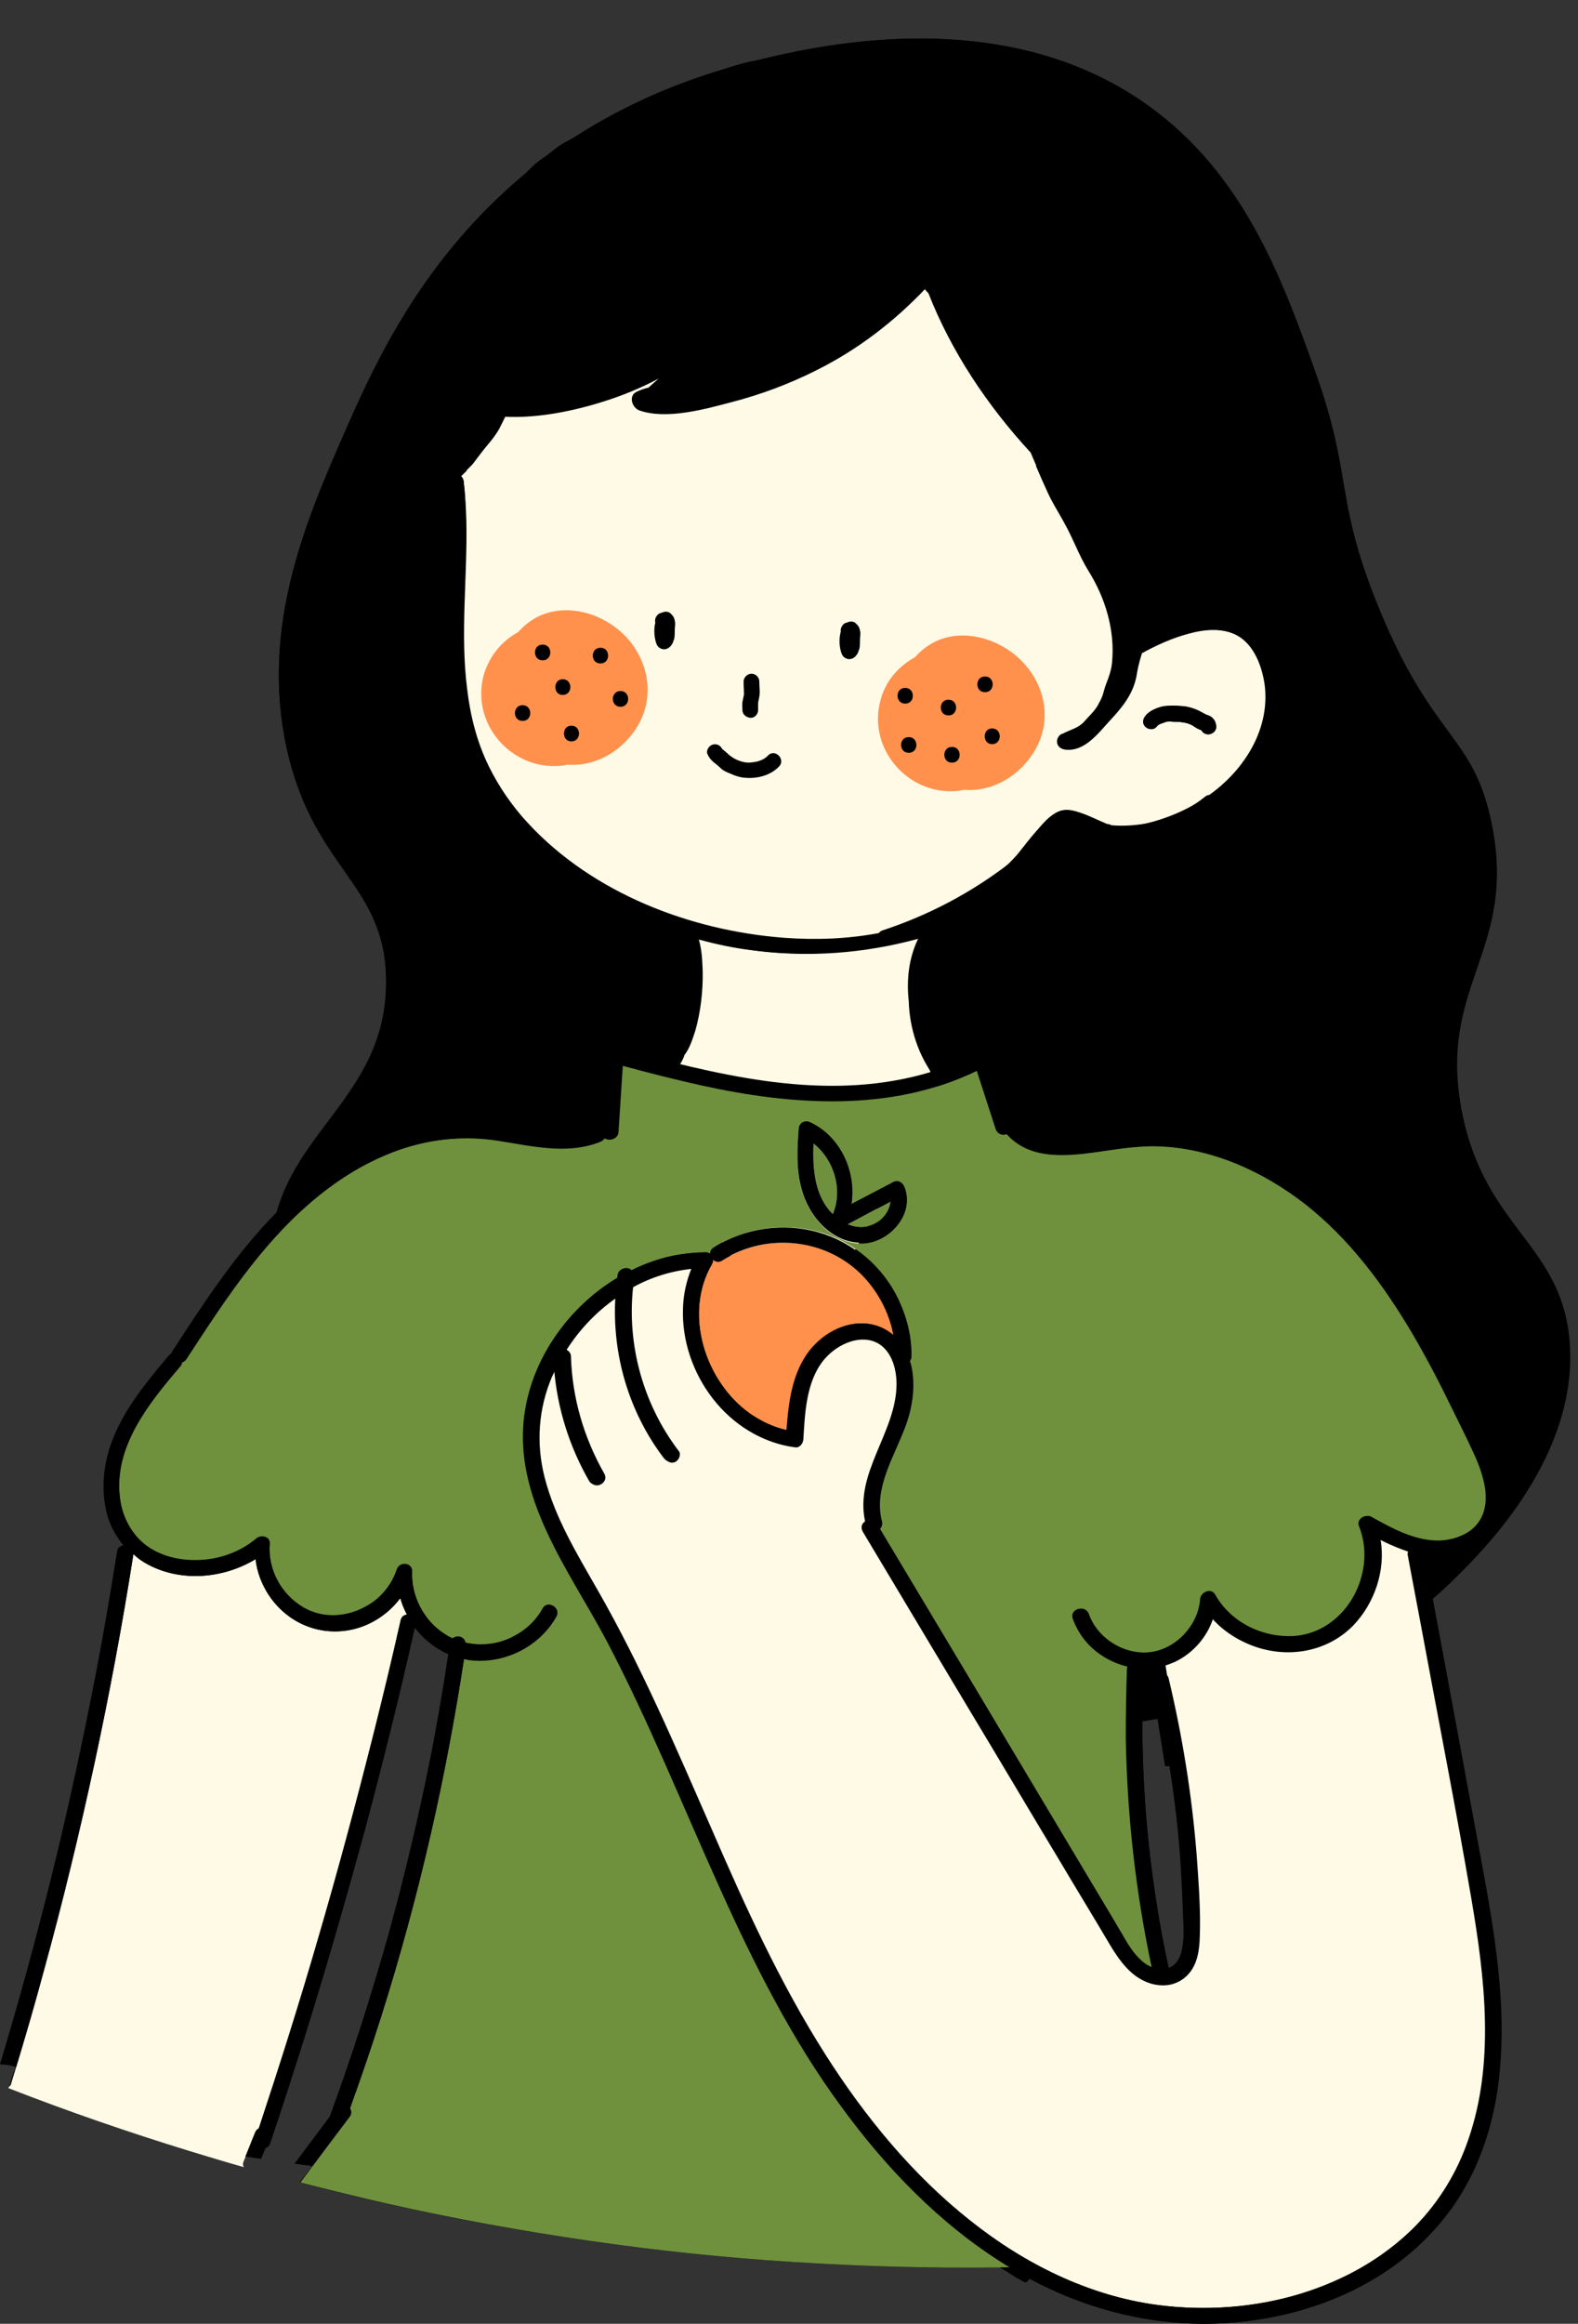 <?xml version="1.0" encoding="UTF-8" standalone="no"?><svg xmlns="http://www.w3.org/2000/svg" xmlns:xlink="http://www.w3.org/1999/xlink" fill="#000000" height="590.5" preserveAspectRatio="xMidYMid meet" version="1" viewBox="0.1 -9.8 401.3 590.5" width="401.3" zoomAndPan="magnify"><rect x="0.1" y="-9.8" width="401.3" height="590.5" fill="#333333" stroke="none"/><g><g id="change1_1"><path d="M301.5,196.1c0.2-0.1,0.3-0.2,0.5-0.2c0,0,0.1,0,0.1-0.1C301.9,195.9,301.7,196,301.5,196.1z M292.4,413.9 c-0.5,0-1,0-1.5,0v0c-0.2,4.5-0.3,9-0.3,13.6c1.3-0.2,2.6-0.4,3.9-0.6C293.8,422.6,293.1,418.3,292.4,413.9z M291,172.8 c-0.2,0.4-0.2,0.9-0.1,1.3C290.8,173.7,290.8,173.2,291,172.8z M231.6,244.7L231.6,244.7c0,0.2,0,0.3,0,0.5 C231.6,245,231.6,244.9,231.6,244.7z M178.2,245.9c0,0.3-0.1,0.6-0.1,0.8c0.1-0.4,0.1-0.8,0.2-1.2 C178.3,245.7,178.3,245.8,178.2,245.9z M301.5,196.1c0.2-0.1,0.3-0.2,0.5-0.2c0,0,0.1,0,0.1-0.1C301.9,195.9,301.7,196,301.5,196.1 z M290.9,414L290.9,414c-0.2,4.5-0.3,9.1-0.3,13.6c1.3-0.2,2.6-0.4,3.9-0.6c-0.7-4.3-1.4-8.7-2.1-13C291.9,414,291.4,414,290.9,414 z M291,172.8c-0.2,0.4-0.2,0.9-0.1,1.3C290.8,173.7,290.8,173.2,291,172.8z M231.6,244.7c0,0.2,0,0.3,0.1,0.5 C231.6,245,231.6,244.9,231.6,244.7L231.6,244.7z M178.1,246.8c0.1-0.4,0.1-0.8,0.2-1.2c0,0.1,0,0.2-0.1,0.4 C178.2,246.2,178.2,246.5,178.1,246.8z M301.5,196.1c0.2-0.1,0.3-0.2,0.5-0.2c0,0,0.1,0,0.1-0.1C301.9,195.9,301.7,196,301.5,196.1 z M292.4,413.9c-0.5,0-1,0-1.5,0v0c-0.2,4.5-0.3,9-0.3,13.6c1.3-0.2,2.6-0.4,3.9-0.6C293.8,422.6,293.1,418.3,292.4,413.9z M292.4,413.9c-0.5,0-1,0-1.5,0v0c-0.2,4.5-0.3,9-0.3,13.6c1.3-0.2,2.6-0.4,3.9-0.6C293.8,422.6,293.1,418.3,292.4,413.9z M291,172.8c-0.2,0.4-0.2,0.9-0.1,1.3C290.8,173.7,290.8,173.2,291,172.8z M301.5,196.1c0.2-0.1,0.3-0.2,0.5-0.2c0,0,0.1,0,0.1-0.1 C301.9,195.9,301.7,196,301.5,196.1z M291,172.8c-0.2,0.4-0.2,0.9-0.1,1.3C290.8,173.7,290.8,173.2,291,172.8z M231.6,244.7 L231.6,244.7c0,0.2,0,0.3,0,0.5C231.6,245,231.6,244.9,231.6,244.7z M186.4,7.1c1.4-0.4,2.8-0.8,4.3-1.1 C189.2,6.3,187.8,6.7,186.4,7.1z M178.2,245.9c0,0.3-0.1,0.6-0.1,0.8c0.1-0.4,0.1-0.8,0.2-1.2C178.3,245.7,178.3,245.8,178.2,245.9 z M141.8,27.8c-1.1,0.8-2.1,1.8-3.3,2.5c-1.4,0.9-2.7,2-3.8,3.2c3.5-2.8,7.3-5.6,11.3-8.3C144.6,26,143.1,26.8,141.8,27.8z M291,172.8c-0.2,0.4-0.2,0.9-0.1,1.3C290.8,173.7,290.8,173.2,291,172.8z M301.5,196.1c0.2-0.1,0.3-0.2,0.5-0.2c0,0,0.1,0,0.1-0.1 C301.9,195.9,301.7,196,301.5,196.1z M291,172.8c-0.2,0.4-0.2,0.9-0.1,1.3C290.8,173.7,290.8,173.2,291,172.8z M301.5,196.1 c0.2-0.1,0.3-0.2,0.5-0.2c0,0,0.1,0,0.1-0.1C301.9,195.9,301.7,196,301.5,196.1z M292.4,413.9c-0.5,0-1,0-1.5,0v0 c-0.2,4.5-0.3,9-0.3,13.6c1.3-0.2,2.6-0.4,3.9-0.6C293.8,422.6,293.1,418.3,292.4,413.9z M291,172.8c-0.2,0.4-0.2,0.9-0.1,1.3 C290.8,173.7,290.8,173.2,291,172.8z M231.6,244.7L231.6,244.7c0,0.2,0,0.3,0,0.5C231.6,245,231.6,244.9,231.6,244.7z M146,25.2 c5.6-3.1,11.1-6.3,16.8-9.2c5.9-3,12.2-5,18.5-7.1c1.7-0.6,3.3-1.2,5-1.7C165.3,13,151,22,146,25.2z M178.2,245.9 c0,0.3-0.1,0.6-0.1,0.8c0.1-0.4,0.1-0.8,0.2-1.2C178.3,245.7,178.3,245.8,178.2,245.9z M364.4,396.5c1.9-1.7,3.8-3.4,5.6-5.2 c7.5-7.4,31.3-31.1,29.2-59.9c-1.8-25.1-21.5-28.8-27.4-58.6c-6.4-32.4,14.2-40.8,7.5-73.6c-4.7-22.6-15-20.9-29-55.4 c-11-27.1-6.3-32.4-15.6-58.6c-8.3-23.2-18-50.7-43-68.4C254.4-9.8,206,2.2,190.7,6c-1.5,0.4-2.9,0.7-4.3,1.1c0,0-0.1,0-0.1,0 c-1.7,0.5-3.3,1.1-5,1.7C175,11,168.7,13,162.8,16c-5.7,2.9-11.2,6.1-16.8,9.2c-4,2.6-7.8,5.4-11.3,8.3C108,55.2,95.8,82,88.6,98.2 C78.2,121.9,66.2,149,73,180.3c6.8,31.1,25.2,34.3,25.3,59.3c0.1,27.2-21.7,36.7-27.8,58.6c-10.4,10.5-18.6,23.1-26.6,35.4 c-0.1,0.2-0.2,0.4-0.3,0.6c-0.2,0.1-0.5,0.3-0.7,0.6c-5.3,6.3-10.6,12.7-13.8,20.3c-2.6,6.2-3.5,13.2-1.8,19.8c0.8,3,2.3,5.7,4.2,8 c-0.8,0.1-1.5,0.6-1.6,1.4c-1.6,10-3.3,20.1-5.2,30c-3.4,17.7-7.2,35.3-11.5,52.7c-4,16-8.3,31.9-13.1,47.7c1.4,0,2.7,0.2,4,0.7 C3.5,517,3,518.5,2.6,520c-0.1,0.3-0.2,0.5-0.4,0.7c15.1,5.9,30.5,11.2,46,16c4.6,1.4,9.2,2.8,13.8,4.1c-0.2-0.4-0.3-0.9-0.1-1.3 c1-2.4,1.9-4.9,2.9-7.3c-0.8,2-1.6,3.9-2.4,5.9c1.3,0.2,2.7,0.4,4,0.6l1.1-2.7c0.5-0.2,1-0.6,1.2-1.2c3.2-9.5,6.3-19.1,9.3-28.7 c5.3-17,10.2-34.1,14.9-51.3c4.5-16.9,8.8-34,12.6-51.1c2.3,3,5.2,5.3,8.6,6.8c-1.2,8.1-2.6,16.1-4.1,24.1 c-3.1,15.8-6.8,31.5-11.1,47.1c-4.4,15.6-9.3,31-14.9,46.2c0,0,0,0,0,0.1c-3,4-6,8-9,12c1.5,0.2,3,0.4,4.5,0.6 c-1.1,1.4-2.1,2.8-3.2,4.2c7.4,1.9,14.8,3.7,22.2,5.4c16.9,3.8,34,6.9,51.2,9.4c17.2,2.5,34.4,4.3,51.8,5.4 c17.3,1.1,34.7,1.6,52,1.4c0.3,0,0.6,0,0.9,0c1.4,0.8,2.8,1.7,4.2,2.6c0.8,0.4,1.5,0.8,2.2,1.2c0.5-0.2,0.8-0.5,1-1 c13.6,7.3,28.5,11.4,44.1,11.5c16.5,0,33.3-4.3,47-13.6c6.8-4.6,12.7-10.4,17.3-17.2c5.6-8.3,8.9-17.9,10.4-27.7 c3.4-21.4-0.9-43.1-4.8-64.1C372.1,437.5,368.3,417,364.4,396.5z M178.1,246.8c0-0.3,0.1-0.6,0.1-0.8c0-0.1,0-0.2,0.1-0.4 C178.3,246,178.2,246.4,178.1,246.8z M231.6,244.7L231.6,244.7c0,0.2,0,0.3,0.1,0.5C231.6,245,231.6,244.9,231.6,244.7z M291,172.8 c-0.2,0.4-0.2,0.9-0.1,1.3C290.7,173.7,290.8,173.2,291,172.8z M300.9,484.5c-0.3,2.2-1.1,4.8-3.4,5.7c0,0-0.1,0-0.2,0.1 c-1.1-5.3-2.2-10.7-3-16c-2.5-15.4-3.7-31-3.7-46.7c0-4.5,0.1-9,0.3-13.6v0c0.5,0,1,0,1.5,0c0.7,4.3,1.4,8.7,2.1,13 c0.6,4,1.3,8,1.9,12c0.4,0,0.7,0,1.1,0c1.4,8.6,2.4,17.3,2.9,26c0.2,3.6,0.4,7.1,0.5,10.7C301,478.5,301.3,481.6,300.9,484.5z M302,195.8c-0.2,0.1-0.3,0.2-0.5,0.2C301.7,196,301.9,195.9,302,195.8C302,195.8,302,195.8,302,195.8z" fill="inherit"/></g><g id="change1_2"><path d="M119.9,383.5c-14.4-11.3-54.5-42.6-50.8-78.2c2.9-27.3,29.3-35.8,29.2-65.8c-0.1-25-18.5-28.2-25.3-59.3 c-6.8-31.2,5.1-58.3,15.6-82.1C96.7,79.8,111.3,48,146,25.2c5.3-3.5,21.3-13.4,44.7-19.2C206,2.2,254.4-9.8,291.8,16.8 c25,17.7,34.7,45.2,43,68.4c9.3,26.2,4.7,31.5,15.6,58.6c14,34.6,24.3,32.8,29,55.4c6.8,32.7-13.9,41.2-7.5,73.6 c5.9,29.8,25.5,33.5,27.4,58.6c2.1,28.9-21.7,52.5-29.2,59.9C313.8,447.1,192.2,440,119.9,383.5z" fill="inherit"/></g><g id="change2_1"><path d="M167.8,266c0.1-0.1,0.1-0.2,0.2-0.3c0,0,0,0,0,0c0.2-0.2,0.4-0.4,0.6-0.6c0.4-0.4,0.7-0.7,1.1-1 c0.8-0.7,1.6-1.4,2.4-2.2c0.8-0.9,1.4-1.9,1.9-3.1c0-0.1,0.1-0.2,0.1-0.3c0,0,0,0,0-0.1c1.4-1.8,2.1-4.1,2.8-6.2 c1.4-4.9,2-10.2,1.9-15.3c-0.1-2.5-0.2-5.4-1-8c4.2,1.2,8.8,2.2,13.8,2.8c17.3,2.3,32.1-0.2,42.6-3.1c-6.3,12.4-0.6,27.4,4.8,39.2 c0.4,0.8,1.4,1.1,2.2,0.9c-0.7,1.1-1.7,2.1-2.5,3.1c-2.4,3.2-5.2,6.4-6.9,10c-0.8,1.7-1.4,3.4-2.3,5.1c-0.9,1.7-2,3.2-3,4.8 c-4.3,6.8-7.6,14.2-11.7,21c-4.5,7.4-8.7,14.9-12.9,22.5c-4.1-7.1-8.4-14.2-12.8-21.1c-2.3-3.6-4.7-7.1-7-10.7 c-3.6-5.8-7-11.8-9.9-17.9c-1-2-1.9-4-2.7-6c-0.4-0.9-0.7-1.8-1.3-2.6c-1.4-2.3-2.3-4.9-2.4-7.6c0-0.9,0-1.7,0.2-2.5 C166.5,267.1,167.4,266.7,167.8,266z M118,112.4c-0.1-0.5-0.3-0.9-0.6-1.2c0.5-0.5,1-1,1.4-1.4c-0.8-6.2-0.2-12.3,2.1-18.3 c0.6-1.6,1.7-2.7,2.9-3.3c0.2-0.9,0.5-1.8,0.8-2.7c0.8-2.3,2.9-3.6,5-3.8c0-1.1-0.1-2.1-0.1-3.2c0-4.7,3.4-7.9,7.3-8.8 c2.3-2.3,5.8-3.1,8.9-2.1c0.8-0.7,1.6-1.2,2.5-1.6c4.6-1.8,8.6,0,11.5,3.8c0.1,0.1,0.2,0.3,0.3,0.4c0.2-1.5,0.4-3.1,0.7-4.6 c0.1-0.5,0.2-1,0.4-1.4c0-1.6,0.1-3.1,0.2-4.7c0.8-9.7,11.7-12,17.3-4.7c1.4,1.9,2.8,3.8,4.1,5.7c1.5,0.8,2.7,1.9,3.4,3.4 c0.8,1.8,1.6,3.5,2.4,5.3c0-1.3-0.1-2.6-0.1-3.9c0-7,6.8-10.4,12.4-8.7c0.9-1.9,2.4-3.4,4.6-4.3c1.3-0.5,2.8-0.8,4.3-0.7 c2.6-6.5,12-9.1,16.5-1.6c0.2,0.3,0.4,0.7,0.6,1.1c1.6-3.3,5.3-5,8.8-4.4c0.1-0.3,0.1-0.7,0.1-1c1.2-7.4,13.5-9.1,16.6-2.2 c6.2,14.1,10.2,28.7,11.4,44.1c0.6,7,0.5,14.1-0.1,21.1c0.5,1.2,1.1,2.5,1.6,3.7c0.9,2,1.8,4.1,2.9,6c1,1.8,2.1,3.6,3.1,5.5 c2,3.7,3.4,7.6,5.6,11.2c4.4,7,6.9,15.2,6.1,23.5c-0.2,2-0.8,3.6-1.5,5.4c-0.4,1-0.6,2-0.9,2.9c-0.3,0.9-0.8,1.7-1.2,2.5 c-0.9,1.6-2.4,2.9-3.6,4.3c-1.3,1.4-3.2,1.9-4.9,2.7c-0.1,0.1-0.2,0.1-0.3,0.2c-0.9,0.1-1.6,1.1-1.6,2c0,1.2,0.9,1.9,2,2 c4.7,0.5,8.1-3.9,10.9-7c3.2-3.4,6.2-7,7.1-11.6c0.2-1.1,0.4-2.3,0.7-3.4c0.2-0.8,0.5-1.7,0.7-2.5c3.8-2.1,7.8-3.9,12-5 c4-1.1,8.6-1.5,12.3,0.5c4.4,2.4,6.4,7.8,7.1,12.5c0.8,6-0.7,11.9-3.8,17.1c-6.2,10.4-17.7,16.9-29.5,18.9c-2.2,0.4-3.7,0.5-5.6,0 c0,0,0,0,0,0c-0.4-0.3-0.9-0.4-1.3-0.4c-2.2-0.9-4.4-1.9-6.7-2.8c-2-0.7-4.1-1.3-6.1-0.2c-1.9,1-3.4,2.8-4.8,4.4 c-1.7,1.9-3.3,4-4.9,6c-1.6,1.9-3.4,3.6-5.3,5.2c-0.5,0.4-1,0.8-1.4,1.2c-0.2,0.1-0.3,0.1-0.5,0.2c-0.4,0.2-0.7,0.5-0.9,0.9 c-4.6,3.6-9.4,6.8-14.8,9c-11.6,4.9-24.5,6-36.9,5.1c-23.8-1.8-48.6-11.3-65.1-29.1c-4-4.3-7.5-9.2-10-14.5 c-3-6.1-4.6-12.9-5.5-19.6c-1.8-14.2,0.1-28.5-0.2-42.7C118.6,119.2,118.4,115.8,118,112.4z M291.4,174.9c0.7,0.7,2.1,0.8,2.8,0 c0.4-0.5,0.5-0.5,1.1-0.8c0,0,0,0,0.1,0c0,0,0,0,0,0c0.1-0.1,0.3-0.1,0.5-0.2c0.3-0.1,0.5-0.2,0.8-0.3c0.5-0.1,1.2-0.1,1.8,0 c0.7,0,1.4,0,2,0.1c1,0.1,2.2,0.4,3.1,1c0.6,0.4,1.2,0.8,1.9,1c0,0,0.1,0,0.1,0c0.3,0.7,1,1.1,1.8,1.1c1,0,2.1-0.9,2-2 c-0.1-1.1-0.5-2-1.5-2.6c-0.3-0.2-0.7-0.3-1-0.4c0,0-0.2-0.1-0.2-0.1c0,0,0,0,0,0c0,0,0,0,0,0c-0.1-0.1-0.2-0.1-0.4-0.2 c-1.5-0.9-3-1.5-4.7-1.8c-1-0.1-1.9-0.2-2.9-0.2c-1,0-2,0-3,0.2c-1.5,0.4-3.3,1.1-4.3,2.4C290.7,172.9,290.5,174.1,291.4,174.9z" fill="#fffae6"/></g><g id="change3_1"><path d="M263.2,181c-3.7,6.3-10.7,10.5-17.9,9.9c-0.6,0.1-1.2,0.2-1.8,0.3c-12.5,1.1-22.8-10.7-19.5-23 c1.3-5,4.6-8.7,8.8-11c1.5-1.7,3.3-3.1,5.4-4.1c7.7-3.5,17.3-0.1,22.6,6C266.2,165.3,267.5,173.9,263.2,181z M159.9,152.7 c-5.3-6.2-14.9-9.5-22.6-6c-2.1,1-3.9,2.4-5.4,4.1c-4.2,2.3-7.4,6.1-8.8,11c-3.3,12.3,7,24.1,19.5,23c0.6-0.1,1.2-0.1,1.8-0.3 c7.2,0.6,14.2-3.6,17.9-9.9C166.5,167.5,165.2,158.9,159.9,152.7z" fill="#ff914d"/></g><g id="change1_3"><path d="M145.4,174.6c2.6,0,2.6,4,0,4C142.9,178.6,142.9,174.6,145.4,174.6z M180,181.8c0.4,0.9,0.9,1.5,1.6,2.1 c0.7,0.5,1.3,1.1,2,1.7c0.7,0.6,1.5,0.9,2.3,1.2c0.8,0.4,1.7,0.7,2.6,0.9c3.4,0.6,7.3-0.2,9.7-2.7c1.8-1.8-1-4.7-2.8-2.8 c-0.8,0.8-1.6,1.2-2.7,1.5c-1,0.2-2.1,0.4-3.2,0.2c-1.2-0.2-2.6-0.8-3.5-1.5c-0.5-0.3-0.8-0.7-1.3-1.1c-0.2-0.2-0.4-0.3-0.6-0.5 c-0.2-0.2-0.4-0.4-0.2,0c-0.4-1-1.3-1.7-2.5-1.4C180.5,179.6,179.6,180.8,180,181.8z M152.8,158.8c2.6,0,2.6-4,0-4 C150.2,154.8,150.2,158.8,152.8,158.8z M166.6,149.1c-0.2,1.5-0.1,3.1,0.4,4.6c0.3,0.9,1,1.4,1.9,1.5c1.2,0,2-0.9,2.4-1.9 c0,0,0-0.1,0-0.1c0.1-0.3,0.3-0.6,0.3-0.9c0.1-0.7,0.1-1.4,0.1-2.1c0-0.5,0.1-1,0.1-1.5c0-0.4-0.1-0.8-0.2-1.2 c-0.2-0.7-0.6-1.1-1.2-1.6c-0.6-0.4-1.4-0.3-2,0c-0.9,0.1-1.7,1-1.7,2c0,0.1,0,0.3,0,0.4C166.8,148.5,166.7,148.8,166.6,149.1z M157.9,169.8c2.6,0,2.6-4,0-4C155.3,165.8,155.3,169.8,157.9,169.8z M97.7,130.3c0.1-0.7,0.2-1.4,0.3-2.1c0.1-0.7,0-1.5,0-2.2 c0.1-2.6,0.8-5.2,1.3-7.8c0.5-2.8,1.1-5.5,1.9-8.2c1.4-4.8,2.3-9.8,3.4-14.7c0,0,0-0.1,0-0.1c1.2-6.2,2.7-12.4,5.1-18.2 c0.9-2.1,1.8-4.2,2.7-6.4c0.9-2.1,1.6-4.4,2.6-6.6c0.5-1.1,1.2-2.1,1.6-3.3c0.4-1.3,0.8-2.7,1.3-4c0.5-1.2,1.4-2.2,2.1-3.3 c0.8-1.4,1.7-2.7,2.6-4c1.9-2.5,3.3-5.2,5.3-7.5c1.8-2,3.3-4.2,4.9-6.4c1.6-2.1,3.4-3.8,5.6-5.3c1.2-0.8,2.2-1.7,3.3-2.5 c1.3-1,2.8-1.7,4.2-2.5c5.6-3.1,11.1-6.3,16.8-9.2c5.9-3,12.2-5,18.5-7.2c3.1-1,6.2-2.2,9.4-2.9c3.3-0.6,6.6-1,9.9-1.2 c6.6-0.4,13.3,0,19.8,0.8c6.5,0.8,13,2,19.3,3.5c0,0,0,0,0.1,0c14.5,3,28.5,8.7,40.8,16.9c11.7,7.7,21.9,17.6,30,29 c2.9,5,5.5,10.2,7.7,15.6c0,0,0,0,0,0.1c4.2,12.1,6.6,24.8,6.6,37.6c0,13.9-5.6,27.5-4.2,41.3c0.1,0.5,0.2,1,0.5,1.4 c-0.2,0.2-0.4,0.3-0.6,0.5c0.1,0.2,0.3,0.3,0.4,0.5c1.1,1.3,2,2.8,2.7,4.4c0.8,3.8,1.5,7.7,2.3,11.6c0,0.5,0,1.1-0.1,1.6 c-0.5,6.4-3.2,12.4-7.1,17.4c-3.9,5.1-9.1,9.3-14.8,12.2c-0.3,0.2-0.6,0.3-0.9,0.5c-2.1,1.1-4.3,2-6.5,2.7c0,0.1-0.1,0.1-0.1,0.2 c-0.2,0-0.3,0-0.5,0c-7.6,2.2-15.8,2-23.3-0.7c-0.5,0-1,0.1-1.5,0.2c-7.2,7.4-15.4,13.8-24.3,19c-0.5,0.3-0.9,0.7-1.4,1 c-0.3,0-0.6,0.1-0.8,0.2c-0.2,0.1-0.4,0.2-0.6,0.3c-1.7,1-3.1,2.2-4.3,3.7c-0.1,0-0.2,0.1-0.3,0.1c0,0.1,0,0.1,0,0.2 c-0.8,1.1-1.4,2.3-1.9,3.5c-0.4,0.8-0.8,1.7-1.1,2.5c0.4,0.4,0.6,1,0.3,1.8c-3.2,9.5-1.3,20,4.7,27.9c0.7,0.9,0.1,2.2-0.7,2.7 c-1,0.6-2.1,0.1-2.7-0.7c-4.3-5.6-6.6-12.6-6.8-19.6c0,0,0,0,0,0c-0.6-5.5,0-11,2.5-16.1c-10.5,2.9-25.3,5.4-42.6,3.1 c-5-0.7-9.6-1.7-13.8-2.8c0.8,2.6,1,5.5,1,8c0.1,2,0,4.1-0.2,6.1c0,0.7-0.1,1.3-0.2,2c0,0.2,0,0.3-0.1,0.5c0,0.2-0.1,0.4-0.1,0.5 c-0.1,0.7-0.2,1.4-0.3,2c0,0-0.1,0-0.1,0c-1.5,6.4-4.9,12.4-9.9,16.9c-1.9,1.7-4.7-1.1-2.8-2.8c4.4-3.9,7.4-9.2,8.8-14.8 c0.4-1.9,0.6-3.8,0.7-5.7c0-0.5,0.1-1,0.1-1.5c0-1.2-0.1-2.3-0.3-3.5c-0.1-0.6,0-1.1,0.2-1.6c-0.1-0.7-0.1-1.4-0.2-2.1 c-0.2-1.2-0.4-2.4-0.8-3.5c-0.2-0.6-0.2-0.6-0.5-1.2c-0.1-0.2-0.2-0.4-0.4-0.6l0,0c-0.1-0.1-0.1-0.1-0.2-0.2 c-4.8-1.5-9.4-3.4-13.9-5.6v0.1c-1.4-0.6-2.7-1.3-4.1-1.9c0-0.1,0-0.1,0-0.2c-10.9-5.8-20.9-13.7-28.2-23.7 c-3.7-5.1-6.6-10.7-8.5-16.7c-1.4-4.4-2.3-8.9-2.9-13.4c-0.2-0.1-0.3-0.2-0.4-0.3h-0.1c-0.4,0-0.7-0.1-1.1-0.2 c-0.5-0.2-1-0.5-1.4-0.9c-1-0.9-1.9-1.9-2.8-2.8c-1.8-1.8-3.5-3.8-5-5.9c-2.9-4.2-5-8.9-5.9-13.9c-0.5-2.6-0.5-5.1-0.5-7.7 C97.6,132.9,97.6,131.6,97.7,130.3z M118,112.4c0.4,3.4,0.6,6.8,0.7,10.2c0.3,14.2-1.6,28.5,0.2,42.7c0.8,6.8,2.5,13.5,5.5,19.6 c2.6,5.3,6,10.2,10,14.5c16.5,17.8,41.3,27.3,65.1,29.1c8,0.6,16.2,0.3,24.1-1.2c0.2-0.3,0.6-0.6,1-0.7 c11.6-3.8,22.6-9.6,32.3-17.1c0.8-0.8,1.6-1.6,2.4-2.5c1.6-2,3.2-4,4.9-6c1.4-1.6,2.9-3.3,4.8-4.4c2-1.1,4-0.5,6.1,0.2 c2.3,0.8,4.4,1.9,6.6,2.8c0.4,0,0.7,0.1,1,0.3c3.3,0.3,6.6,0,9.9-0.6c3.2-0.8,6.4-2,9.3-3.5c1.6-0.9,3.1-1.9,4.6-3.1 c0.4-0.4,0.9-0.5,1.3-0.5c4.1-3,7.7-6.6,10.3-11c3.1-5.2,4.7-11.1,3.8-17.1c-0.2-1.2-0.4-2.4-0.8-3.6c0-0.1-0.1-0.3-0.1-0.4 c-1.1-3.4-3-6.7-6.2-8.4c-3.7-2-8.3-1.6-12.3-0.5c-4.2,1.1-8.2,2.9-12,5c-0.2,0.8-0.5,1.6-0.7,2.5c-0.3,1.1-0.5,2.2-0.7,3.4 c-0.9,4.7-3.9,8.2-7.1,11.6c-2.8,3.1-6.2,7.5-10.9,7c-1.1-0.1-2-0.8-2-2c0-0.9,0.7-1.9,1.6-2c0.1-0.1,0.2-0.2,0.3-0.2 c1.7-0.7,3.6-1.2,4.9-2.7c1.2-1.3,2.7-2.7,3.6-4.3c0.5-0.8,0.9-1.6,1.2-2.5c0.3-1,0.5-2,0.9-2.9c0.7-1.8,1.3-3.5,1.5-5.4 c0.8-8.4-1.6-16.5-6.1-23.5c-2.3-3.6-3.6-7.5-5.6-11.2c-1-1.8-2.1-3.6-3.1-5.4c-1.1-1.9-2-4-2.9-6c-1.1-2.4-2.1-4.9-3.2-7.4 c-11-11.9-20.2-25.7-26-40.5c-0.3-0.3-0.6-0.6-0.9-1c-8,8.4-17.3,15.5-27.8,20.7c-6.8,3.4-14,6.1-21.4,8 c-6.8,1.8-16.5,4.5-23.4,2.1c-1.9-0.7-2.9-3.8-0.6-4.8c0.9-0.4,1.9-0.8,2.9-1c0.9-0.8,1.7-1.5,2.6-2.3c-4.3,2.3-8.9,4.2-13.6,5.7 c-7.8,2.5-16.9,4.4-25.4,4c-0.5,1-1,2-1.5,3c-0.9,1.6-2,3-3.2,4.4c-1.1,1.3-2.1,2.7-3.1,4c-1,1.4-2.4,2.4-3.6,3.7 C117.7,111.5,117.9,111.9,118,112.4z M107.4,142.7c0.5,2.1,1.2,4.2,2.1,6.2c0.9,2,1.6,4.2,2.8,6c0.5,0.8,1.1,1.5,1.6,2.3 c0.1,0.2,0.2,0.3,0.2,0.5c0-0.3,0-0.6,0-0.8c-0.5-14.1,1.4-28.1,0-42.2c-0.3,0.3-0.5,0.7-0.8,1c-2.2,3.2-4.2,6.5-5.3,10.2 c-1,3.5-1.9,7.1-1.8,10.7C106.4,138.8,106.9,140.8,107.4,142.7z M143.2,166.8c2.6,0,2.6-4,0-4C140.7,162.8,140.7,166.8,143.2,166.8 z M133,173.4c2.6,0,2.6-4,0-4C130.4,169.4,130.4,173.4,133,173.4z M138.1,158c2.6,0,2.6-4,0-4C135.5,154,135.5,158,138.1,158z M291.4,172.1c-0.7,0.9-0.8,2,0,2.8c0.7,0.7,2.1,0.9,2.8,0c0.4-0.5,0.5-0.5,1.1-0.8c0,0,0,0,0.1,0c0,0,0,0,0,0 c0.1-0.1,0.3-0.1,0.5-0.2c0.3-0.1,0.6-0.2,0.8-0.3c0.5-0.1,1.2-0.1,1.8,0c0.7,0,1.4,0,2,0.1c1,0.1,2.2,0.4,3.1,1 c0.6,0.4,1.2,0.8,1.9,1c0,0,0.1,0,0.1,0c0.3,0.7,1,1.1,1.8,1.1c1,0,2.1-0.9,2-2c-0.1-1.1-0.5-2-1.5-2.5c-0.3-0.2-0.7-0.3-1-0.4 c0,0-0.2-0.1-0.2-0.1c0,0,0,0,0,0c0,0,0,0,0,0c-0.1-0.1-0.2-0.1-0.4-0.2c-1.5-0.9-3-1.5-4.7-1.8c-1-0.1-1.9-0.2-2.9-0.2 c-1,0-2,0-3,0.2C294.2,170.1,292.3,170.9,291.4,172.1z M193.1,167.8c0.1-0.6,0.2-1.1,0.2-1.7c0-0.9-0.1-1.8-0.1-2.7 c0-1.1-0.9-2-2-2c-1.1,0-2,1-2,2c0,1.1,0.1,2.2,0.1,3.3c-0.1,0.6-0.3,1.3-0.4,1.9c-0.1,0.7,0,1.3,0,2c0,1.1,0.9,1.9,2,2 c1.1,0.1,2-0.9,2-2c0-0.6,0-1.2,0-1.8C192.9,168.6,193,168.2,193.1,167.8z M242.2,184c2.6,0,2.6-4,0-4 C239.6,180,239.6,184,242.2,184z M252.4,179.3c2.6,0,2.6-4,0-4C249.9,175.3,249.9,179.3,252.4,179.3z M241.3,172c2.6,0,2.6-4,0-4 C238.7,168,238.7,172,241.3,172z M250.6,166.1c2.6,0,2.6-4,0-4C248,162.1,248,166.1,250.6,166.1z M213.7,151.7 c-0.2,1.5-0.1,3.1,0.4,4.5c0.3,0.9,1,1.4,1.9,1.5c1.2,0,2-0.9,2.4-1.9c0,0,0,0,0-0.1c0.1-0.3,0.3-0.6,0.3-0.9 c0.1-0.7,0.1-1.4,0.1-2.1c0-0.5,0.1-1,0.1-1.5c0-0.4-0.1-0.8-0.2-1.2c-0.2-0.7-0.6-1.1-1.2-1.6c-0.6-0.4-1.4-0.3-2,0c0,0,0,0,0,0 c-0.9,0.1-1.6,1.1-1.6,2c0,0.1,0,0.2,0,0.4C213.8,151,213.8,151.4,213.7,151.7z M230.3,169c2.6,0,2.6-4,0-4S227.7,169,230.3,169z M231.2,181.5c2.6,0,2.6-4,0-4C228.6,177.5,228.6,181.5,231.2,181.5z" fill="inherit"/></g><g id="change2_2"><path d="M138.4,365.6c2.6,10.3,8.2,19.4,13.4,28.5c11.2,19.5,20,40.1,29,60.7c8.6,19.6,17.4,39.2,28.9,57.3 c10.1,15.9,22.2,30.7,37,42.4c13.8,10.9,30.1,19,47.5,21.4c15.9,2.1,32.6,0,47.1-6.9c7-3.3,13.5-7.8,18.9-13.3 c6-6.2,10.5-13.6,13.3-21.8c6.8-19.6,4.2-41.1,0.8-61.1c-4-23.4-8.6-46.6-12.9-69.9c-1.1-5.8-2.2-11.7-3.3-17.5 c-0.1-0.4,0-0.7,0.1-1c-2.2-0.7-4.4-1.6-6.4-2.6c-0.3-0.2-0.7-0.3-1-0.5c1.3,7.8-1.5,16.2-7,21.8c-6.8,7-17.4,8.5-26.3,4.8 c-3.6-1.5-6.8-3.7-9.3-6.6c-1.7,4.7-5.2,8.8-9.7,11c-0.8,0.4-1.6,0.7-2.4,0.9c0.1,0.8,0.3,1.6,0.4,2.5c0.2,0.2,0.3,0.5,0.4,0.8 c3.5,14.6,5.9,29.6,7.1,44.6c0.6,7.1,1.2,14.4,0.8,21.5c-0.1,2.7-0.5,5.6-2,7.9c-1.6,2.5-4.3,4-7.3,4c-6.9,0-10.8-6.1-13.9-11.4 c-3.9-6.6-7.9-13.1-11.8-19.7c-7.9-13.1-15.7-26.3-23.6-39.4c-8.9-14.9-17.8-29.7-26.7-44.6c-0.6-1.1-0.2-2.1,0.6-2.6 c-2.7-12.4,7.9-22.6,8-34.8c0-4.3-1.4-9.2-5.8-11c-4.8-1.9-10.2,1-13.2,4.7c-4.4,5.5-4.8,13.4-5.1,20.1c-0.1,1-0.9,2.1-2,2 c-16.8-2.1-28.9-18.8-28.2-35.3c0.1-3.5,0.9-6.9,2.2-10.1c-5.4,0.5-10.6,2.2-15.3,4.7c-1.7,14.7,2.6,29.8,11.6,41.6 c0.7,0.9,0.1,2.2-0.7,2.7c-1,0.6-2.1,0.1-2.7-0.7c-8.9-11.7-13.2-26.4-12.3-41c-5.1,3.5-9.4,8.1-12.8,13.3c0.6,0.3,1,0.8,1.1,1.7 c0.3,10.5,3.3,20.7,8.5,29.8c1.3,2.2-2.2,4.2-3.5,2c-5-8.7-8.1-18.5-8.9-28.6c-0.3,0.6-0.6,1.2-0.9,1.9 C136.9,348.1,136.3,357,138.4,365.6z" fill="#fffae6"/></g><g id="change2_3"><path d="M2.2,520.8c15.1,5.9,30.5,11.2,46.1,16c4.6,1.4,9.2,2.8,13.8,4.1c-0.2-0.4-0.3-0.9-0.1-1.3 c1-2.4,1.9-4.9,2.9-7.3c0.2-0.5,0.4-0.9,0.9-1.2c0,0,0.1,0,0.1,0c5.3-16,10.4-32.1,15.1-48.3c5-17.1,9.6-34.3,14-51.6 c2.4-9.7,4.8-19.5,7-29.3c0.2-0.9,0.9-1.4,1.6-1.4c-0.7-1.3-1.3-2.8-1.7-4.2c-3.2,4.3-8.1,7.4-13.4,8.2c-8.1,1.3-15.8-2.4-20.2-9.2 c-1.7-2.7-2.9-5.7-3.2-8.9c-8.1,4.9-18.8,5.9-27.3,1.4c-1.4-0.7-2.7-1.6-3.8-2.7c0,0.1,0,0.1,0,0.2c-2.8,17.8-6.1,35.5-9.9,53.1 c-3.8,17.6-8,35.1-12.8,52.4c-2.7,9.8-5.5,19.6-8.5,29.3C2.5,520.3,2.3,520.6,2.2,520.8z" fill="#fffae6"/></g><g id="change3_2"><path d="M191,349.5c2.8,1.9,5.9,3.4,9.2,4.1c0.4-6.4,1.2-12.9,4.6-18.4c3.1-5.1,9.1-9,15.1-8.7 c2.9,0.2,5.4,1.3,7.5,3c-1.1-5.9-4.1-11.5-8.4-15.7c-5.9-5.8-14.1-8.4-22.2-7.7c-4.6,0.4-9.1,1.9-13,4.4c-0.9,0.6-1.8,0.3-2.4-0.3 c0.1,0.4,0,0.8-0.2,1.2C173.8,324,179.4,341.4,191,349.5z" fill="#ff914d"/></g><g id="change4_1"><path d="M30.6,370.8c0.6,5,3.2,9.8,7.4,12.6c3.8,2.5,8.4,3.4,12.9,3.2c5.2-0.2,10.4-2.1,14.4-5.5 c1.2-1,3.6-0.5,3.4,1.4c-0.5,6.5,2.9,12.8,8.5,16.1c5.6,3.3,12.4,2.4,17.7-1.3c2.8-2,5-5,6.1-8.3c0.7-2.1,4-1.8,3.9,0.5 c-0.3,6.3,3,12.5,8.3,15.9c0.6,0.4,1.3,0.8,2,1.1c0.5-0.4,1.3-0.6,1.9-0.4c0.8,0.2,1.2,0.8,1.4,1.5c4.1,0.9,8.4,0.4,12.2-1.6 c3.1-1.6,5.7-4,7.4-7.1c1.2-2.2,4.7-0.2,3.5,2c-3.7,6.6-10.8,10.8-18.3,11.2c-1.8,0.1-3.5-0.1-5.2-0.4c-2.3,15-5.1,29.9-8.5,44.7 c-3.6,15.7-7.9,31.3-12.7,46.6c-2.4,7.7-5,15.3-7.8,22.9c0.4,0.6,0.5,1.4,0,2c-4.2,5.6-8.4,11.2-12.6,16.9 c7.4,1.9,14.8,3.7,22.2,5.4c16.9,3.8,34,6.9,51.2,9.4c17.2,2.5,34.4,4.3,51.8,5.4c17.3,1.1,34.7,1.6,52.1,1.4c1.1,0,2.2,0,3.3-0.1 c-0.4-0.3-0.9-0.5-1.3-0.8c-16.4-10.2-30.1-24.4-41.5-40c-12.5-17.2-22.1-36.2-30.9-55.5c-9.5-21-18.1-42.4-28.8-62.9 c-9.5-18.1-24.2-36.8-20.8-58.5c2.2-13.9,11.4-26.6,23.5-33.8c0-0.3,0.1-0.6,0.1-0.9c0.2-1.1,1.5-1.7,2.5-1.4 c0.3,0.1,0.6,0.2,0.8,0.5c1.9-1,4-1.8,6-2.5c4.1-1.4,8.5-2,12.8-2.1c0.6,0,1.1,0.2,1.4,0.6c-0.1-0.7,0.1-1.5,0.9-1.9 c7.9-5,17.8-6.3,26.8-3.8c8.7,2.5,16,8.8,19.9,16.9c2.2,4.6,3.5,9.6,3.4,14.7c0,0.5-0.2,0.9-0.4,1.2c0.1,0.2,0.1,0.3,0.2,0.5 c1.4,5.4,0.5,11.4-1.5,16.5c-2.8,7.4-8,15.5-5.8,23.7c0.2,0.8-0.1,1.5-0.5,1.9c14.8,24.7,29.6,49.4,44.4,74.2 c3.8,6.3,7.5,12.6,11.3,18.9c1.9,3.2,3.8,6.3,5.6,9.4c1.5,2.6,3,5.3,5.3,7.3c0.8,0.7,1.7,1.3,2.7,1.6c-4.1-19.2-6.3-38.9-6.6-58.6 c-0.1-5.8,0-11.7,0.3-17.5c0-0.2,0-0.3,0.1-0.4c-2.6-0.6-5.1-1.7-7.2-3.3c-3.1-2.3-5.4-5.3-6.7-8.9c-0.9-2.4,3-3.5,3.9-1.1 c2.2,6.3,9.2,10.6,15.8,9.7c6.6-0.9,12.2-6.9,12.7-13.5c0.1-1.9,2.7-2.9,3.7-1c4,7.1,12.3,11,20.3,10.4c8.2-0.7,14.7-7,16.9-14.7 c1.3-4.4,1.1-9-0.5-13.3c-0.7-1.7,1.5-3,2.9-2.3c5.9,3.3,12.8,7.1,19.8,5.8c2.8-0.5,5.6-1.8,7.4-4.1c2-2.5,2.4-5.7,2-8.8 c-0.5-3.5-1.8-6.8-3.3-9.9c-1.6-3.3-3.2-6.6-4.8-9.9c-3.2-6.6-6.6-13.1-10.3-19.5c-7.3-12.4-16-24.3-27.5-33.2 c-10.7-8.3-23.7-14.2-37.4-14.6c-6.4-0.2-12.7,1.2-19,1.9c-5.6,0.6-12,0.7-16.8-2.7c-1-0.7-1.9-1.5-2.6-2.3c-0.1,0-0.2,0.1-0.3,0.1 c-1.1,0.3-2.1-0.4-2.5-1.4c-1.6-4.9-3.2-9.9-4.8-14.8c-21.7,10.6-47.1,8.8-70.1,3.7c-6.7-1.5-13.4-3.2-20.1-5 c-0.4,5.6-0.7,11.2-1.1,16.9c-0.1,1.9-2.3,2.4-3.4,1.5c-0.3,0.5-0.7,0.8-1.2,1c-8.3,3.3-17.3,1-25.8-0.3c-8.1-1.2-16.2-0.6-24,1.9 c-16,5.2-28.7,16.8-38.9,29.8c-6,7.6-11.3,15.8-16.6,23.9c-0.3,0.5-0.7,0.7-1.1,0.8c0,0.4-0.2,0.8-0.5,1.1 C37.9,346.8,28.9,357.7,30.6,370.8z M203.2,277.3c0.1-1.6,1.6-2.4,3-1.7c7.7,3.6,11.7,12.5,10.5,20.7l10.5-5.5 c1.2-0.7,2.4,0,2.9,1.2c2.7,6.8-3.9,14-10.6,14.2c-7.8,0.2-13.7-6.8-15.6-13.8C202.6,287.4,202.8,282.3,203.2,277.3z M226.6,295.5 c-0.2,2.1-1.5,4.1-3.4,5.3c-2.4,1.5-5,1.5-7.5,0.5C219.3,299.4,223,297.4,226.6,295.5z M207,280.8c5.2,4.1,7.5,11.7,4.9,17.9 C207.3,294.3,206.7,287.2,207,280.8z" fill="#6f913d"/></g><g id="change1_4"><path d="M362.4,385.3c3.5,0.6,7.1,0.4,10.5-1c3-1.2,5.7-3.3,7.4-6.1c1.8-3.2,2.1-6.9,1.6-10.4c-0.5-3.7-1.9-7.2-3.5-10.5 c-1.6-3.5-3.3-6.9-5-10.3c-3.4-6.9-6.9-13.8-10.9-20.4c-7.7-13-17-25.2-29-34.3c-11.4-8.6-25.4-14.6-39.8-14.7 c-6.6-0.1-13.1,1.5-19.6,2.1c-5.6,0.5-11.7,0.1-15.5-4.6c-0.4-0.5-1.1-0.7-1.8-0.5c-1.5-4.7-3.1-9.4-4.6-14.1 c0.3-0.2,0.5-0.3,0.8-0.5c2.2-1.3,0.2-4.8-2-3.5c-0.3,0.2-0.6,0.4-0.9,0.5c-0.3-0.1-0.6-0.1-1,0c-0.6,0.2-1.1,0.6-1.3,1.2 c-4.9,2.5-10,4.3-15.4,5.6c-25.2,6-50.9-0.8-75.3-7.3c-1.3-0.4-2.4,0.6-2.5,1.9c-0.4,6.1-0.8,12.3-1.2,18.4 c-0.5-0.4-1.1-0.6-1.7-0.3c-9.6,3.7-19.9-0.3-29.6-1c-16.7-1.2-32.9,6.4-45.4,17.1c-13.4,11.4-23.2,26.4-32.7,41.1 c-0.1,0.2-0.2,0.4-0.3,0.6c-0.2,0.1-0.5,0.3-0.7,0.5c-5.3,6.3-10.6,12.7-13.8,20.3c-2.6,6.2-3.6,13.2-1.8,19.8c0.8,3,2.3,5.7,4.2,8 c-0.8,0.1-1.5,0.7-1.6,1.4c-1.6,10.1-3.3,20.1-5.2,30.1c-3.4,17.7-7.2,35.3-11.5,52.7c-4,16-8.4,31.9-13.1,47.7 c1.4,0,2.7,0.2,4,0.7c2.5-8.2,4.9-16.4,7.1-24.7c4.7-17.3,9-34.8,12.8-52.4c3.8-17.6,7.1-35.3,9.9-53.1c0-0.1,0-0.1,0-0.2 c1.2,1,2.4,1.9,3.8,2.7c8.5,4.5,19.2,3.5,27.3-1.4c0.4,3.2,1.5,6.2,3.2,8.9c4.4,6.8,12.1,10.5,20.2,9.2c5.3-0.9,10.2-3.9,13.4-8.2 c0.4,1.5,1,2.9,1.7,4.2c-0.7,0.1-1.4,0.5-1.6,1.4c-2.2,9.8-4.5,19.6-7,29.3c-4.3,17.3-9,34.5-14,51.6c-4.7,16.2-9.8,32.3-15.1,48.3 c0,0-0.1,0-0.1,0c-0.5,0.3-0.7,0.7-0.9,1.2c-0.8,2-1.6,3.9-2.4,5.9c1.3,0.2,2.7,0.4,4,0.6l1.1-2.7c0.5-0.2,1-0.6,1.2-1.2 c3.2-9.5,6.3-19.1,9.3-28.7c5.3-17,10.2-34.1,14.9-51.3c4.5-16.9,8.8-34,12.6-51.1c2.3,3,5.2,5.3,8.6,6.8 c-1.2,8.1-2.6,16.1-4.1,24.1c-3,15.8-6.8,31.5-11.1,47c-4.4,15.6-9.3,31-14.9,46.2c0,0,0,0.1,0,0.1c-3,4-6,8-9,12 c1.5,0.2,3,0.4,4.5,0.6c3.2-4.2,6.3-8.4,9.5-12.6c0.4-0.6,0.3-1.4,0-2c2.7-7.6,5.3-15.2,7.8-22.9c4.9-15.4,9.1-30.9,12.7-46.6 c3.4-14.8,6.2-29.7,8.5-44.7c1.7,0.4,3.4,0.5,5.2,0.4c7.5-0.4,14.6-4.6,18.3-11.2c1.2-2.2-2.2-4.3-3.5-2c-1.7,3.1-4.3,5.5-7.4,7.1 c-3.8,2-8.2,2.6-12.2,1.6c-0.1-0.7-0.6-1.3-1.4-1.5c-0.6-0.2-1.3,0-1.9,0.4c-0.7-0.3-1.3-0.7-2-1.1c-5.3-3.4-8.5-9.6-8.3-15.9 c0.1-2.3-3.3-2.6-3.9-0.5c-1,3.3-3.2,6.3-6.1,8.3c-5.2,3.7-12,4.6-17.7,1.3c-5.6-3.3-9.1-9.7-8.5-16.1c0.2-1.9-2.2-2.4-3.4-1.4 c-4,3.4-9.2,5.2-14.4,5.5c-4.5,0.2-9.1-0.7-12.9-3.2c-4.3-2.8-6.8-7.5-7.4-12.6c-1.6-13.1,7.3-23.9,15.1-33.3 c0.3-0.4,0.5-0.8,0.5-1.1c0.4-0.1,0.8-0.4,1.1-0.8c5.3-8.1,10.6-16.3,16.6-23.9c10.2-12.9,22.9-24.6,38.9-29.8 c7.8-2.5,15.9-3.2,24-1.9c8.5,1.3,17.5,3.6,25.8,0.3c0.5-0.2,1-0.6,1.2-1c1.1,0.9,3.2,0.3,3.4-1.5c0.4-5.6,0.7-11.2,1.1-16.9 c6.7,1.8,13.3,3.5,20.1,5c23,5.1,48.4,6.9,70.1-3.7c1.6,4.9,3.2,9.9,4.8,14.8c0.3,1,1.4,1.7,2.5,1.4c0.1,0,0.2-0.1,0.3-0.1 c0.8,0.9,1.7,1.7,2.6,2.3c4.8,3.4,11.2,3.3,16.8,2.7c6.3-0.7,12.6-2.1,19-1.9c13.6,0.4,26.7,6.3,37.4,14.6 c11.4,8.9,20.2,20.8,27.5,33.2c3.7,6.3,7.1,12.9,10.3,19.5c1.6,3.3,3.3,6.6,4.8,9.9c1.5,3.1,2.8,6.5,3.3,9.9c0.4,3.1,0,6.3-2,8.8 c-1.8,2.3-4.6,3.5-7.4,4.1c-7.1,1.3-13.9-2.5-19.8-5.8c-1.4-0.8-3.6,0.5-2.9,2.3c1.7,4.3,1.8,8.9,0.5,13.3 c-2.2,7.7-8.7,14-16.9,14.7c-8,0.7-16.3-3.2-20.3-10.4c-1-1.8-3.6-0.9-3.7,1c-0.5,6.6-6.1,12.6-12.7,13.5 c-6.6,0.9-13.6-3.4-15.8-9.7c-0.9-2.4-4.7-1.4-3.9,1.1c1.3,3.6,3.6,6.7,6.7,8.9c2.2,1.6,4.7,2.7,7.2,3.3c0,0.1-0.1,0.3-0.1,0.4 c-0.2,5.8-0.3,11.7-0.3,17.5c0.3,19.7,2.5,39.3,6.6,58.6c-1-0.4-2-1-2.7-1.6c-2.3-2-3.8-4.7-5.3-7.3c-1.9-3.1-3.8-6.3-5.6-9.4 c-3.8-6.3-7.5-12.6-11.3-18.9c-14.8-24.7-29.6-49.5-44.4-74.2c0.5-0.4,0.7-1.1,0.5-1.9c-2.2-8.2,2.9-16.3,5.8-23.7 c2-5.1,2.9-11.1,1.5-16.5c-0.1-0.2-0.1-0.3-0.2-0.5c0.2-0.3,0.4-0.7,0.4-1.2c0-5.1-1.2-10.1-3.4-14.7c-4-8.1-11.2-14.4-19.9-16.9 c-8.9-2.6-18.9-1.2-26.8,3.8c-0.8,0.5-1,1.2-0.9,1.9c-0.3-0.4-0.8-0.6-1.4-0.6c-4.3,0-8.7,0.7-12.8,2.1c-2.1,0.7-4.1,1.5-6,2.5 c-0.2-0.2-0.5-0.4-0.8-0.5c-0.9-0.3-2.3,0.3-2.5,1.4c-0.1,0.3-0.1,0.6-0.1,0.9c-12.1,7.2-21.3,19.9-23.5,33.8 c-3.5,21.7,11.2,40.4,20.8,58.5c10.7,20.4,19.3,41.9,28.8,62.9c8.7,19.3,18.3,38.4,30.9,55.5c11.4,15.6,25,29.7,41.5,40 c0.4,0.3,0.9,0.5,1.3,0.8c-0.8,0-1.6,0-2.4,0c1.4,0.8,2.8,1.7,4.2,2.6c0.8,0.4,1.5,0.8,2.2,1.2c0.5-0.2,0.8-0.5,1-1 c13.6,7.3,28.5,11.4,44.1,11.5c16.4,0,33.3-4.3,47-13.6c6.8-4.6,12.7-10.4,17.3-17.2c5.6-8.3,8.9-17.9,10.5-27.7 c3.3-21.4-1-43.1-4.9-64.1C371.4,433.8,366.9,409.5,362.4,385.3z M290.9,414L290.9,414c0.5,0,1,0,1.5-0.1c1.3,8.3,2.7,16.7,4,25 c0.4,0,0.7,0,1.1,0c1.4,8.6,2.4,17.3,3,26c0.2,3.5,0.4,7.1,0.5,10.7c0.1,2.9,0.3,6-0.1,8.9c-0.3,2.2-1.1,4.8-3.4,5.7 c-0.1,0-0.1,0-0.2,0.1c-1.2-5.3-2.2-10.7-3-16C291.1,454.3,290,434.1,290.9,414z M181.1,311.4c0.2-0.4,0.3-0.8,0.2-1.2 c0.6,0.6,1.4,0.9,2.4,0.3c3.9-2.5,8.4-4,13-4.4c8.2-0.7,16.3,2,22.2,7.7c4.3,4.2,7.3,9.8,8.4,15.7c-2-1.8-4.6-2.9-7.5-3 c-6.1-0.3-12,3.6-15.1,8.7c-3.4,5.5-4.1,12.1-4.6,18.4c-3.3-0.7-6.4-2.2-9.2-4.1C179.4,341.4,173.8,324,181.1,311.4z M373.7,533.9 c-2.8,8.1-7.3,15.6-13.3,21.8c-5.4,5.6-11.9,10-18.9,13.3c-14.5,6.9-31.3,9-47.1,6.9c-17.5-2.3-33.8-10.5-47.5-21.4 c-14.8-11.7-26.9-26.5-37-42.4c-11.5-18.1-20.4-37.7-28.9-57.3c-9-20.5-17.8-41.2-29-60.7c-5.2-9.1-10.8-18.3-13.4-28.5 c-2.2-8.6-1.6-17.4,1.9-25.6c0.3-0.6,0.6-1.2,0.9-1.9c0.8,10,3.8,19.8,8.9,28.6c1.3,2.2,4.7,0.2,3.5-2c-5.2-9.1-8.2-19.3-8.5-29.8 c0-0.8-0.5-1.4-1.1-1.7c3.3-5.2,7.7-9.8,12.8-13.3c-0.9,14.6,3.4,29.3,12.3,41c0.7,0.9,1.7,1.3,2.7,0.7c0.8-0.5,1.4-1.9,0.7-2.7 c-9-11.8-13.2-26.9-11.6-41.6c4.7-2.6,9.9-4.2,15.3-4.7c-1.4,3.2-2.1,6.6-2.2,10.1c-0.7,16.5,11.5,33.2,28.2,35.3 c1.1,0.1,1.9-1,2-2c0.4-6.7,0.7-14.6,5.1-20.1c3-3.7,8.5-6.6,13.2-4.7c4.4,1.7,5.8,6.6,5.8,11c0,12.2-10.6,22.4-8,34.8 c-0.8,0.5-1.3,1.5-0.6,2.6c8.9,14.9,17.8,29.7,26.7,44.6c7.9,13.1,15.7,26.3,23.6,39.4c3.9,6.6,7.9,13.2,11.8,19.7 c3.1,5.2,7,11.4,13.9,11.4c3,0,5.7-1.5,7.3-4c1.5-2.3,1.9-5.2,2-7.9c0.3-7.1-0.3-14.4-0.8-21.5c-1.2-15-3.6-29.9-7.1-44.6 c-0.1-0.3-0.2-0.6-0.4-0.8c-0.1-0.8-0.3-1.7-0.4-2.5c0.8-0.2,1.6-0.6,2.4-0.9c4.6-2.2,8.1-6.2,9.7-11c2.5,2.9,5.7,5.1,9.3,6.6 c8.9,3.7,19.4,2.2,26.3-4.8c5.5-5.7,8.3-14.1,7-21.8c0.3,0.2,0.7,0.3,1,0.5c2.1,1,4.2,1.9,6.4,2.6c-0.1,0.3-0.1,0.6-0.1,1 c1.1,5.8,2.2,11.7,3.3,17.5c4.3,23.3,8.9,46.6,12.9,69.9C378,492.8,380.5,514.3,373.7,533.9z M203.9,292.2c1.8,7,7.7,14,15.6,13.8 c6.7-0.1,13.3-7.4,10.6-14.2c-0.5-1.2-1.7-1.9-2.9-1.2l-10.5,5.5c1.2-8.1-2.8-17.1-10.5-20.7c-1.4-0.7-2.9,0.1-3,1.7 C202.8,282.3,202.6,287.4,203.9,292.2z M215.7,301.3c3.6-1.9,7.3-3.9,10.9-5.8c-0.2,2.1-1.5,4.1-3.4,5.3 C220.8,302.3,218.2,302.3,215.7,301.3z M207,280.8c5.2,4.1,7.5,11.7,4.9,17.9C207.3,294.3,206.7,287.2,207,280.8z" fill="inherit"/></g></g></svg>